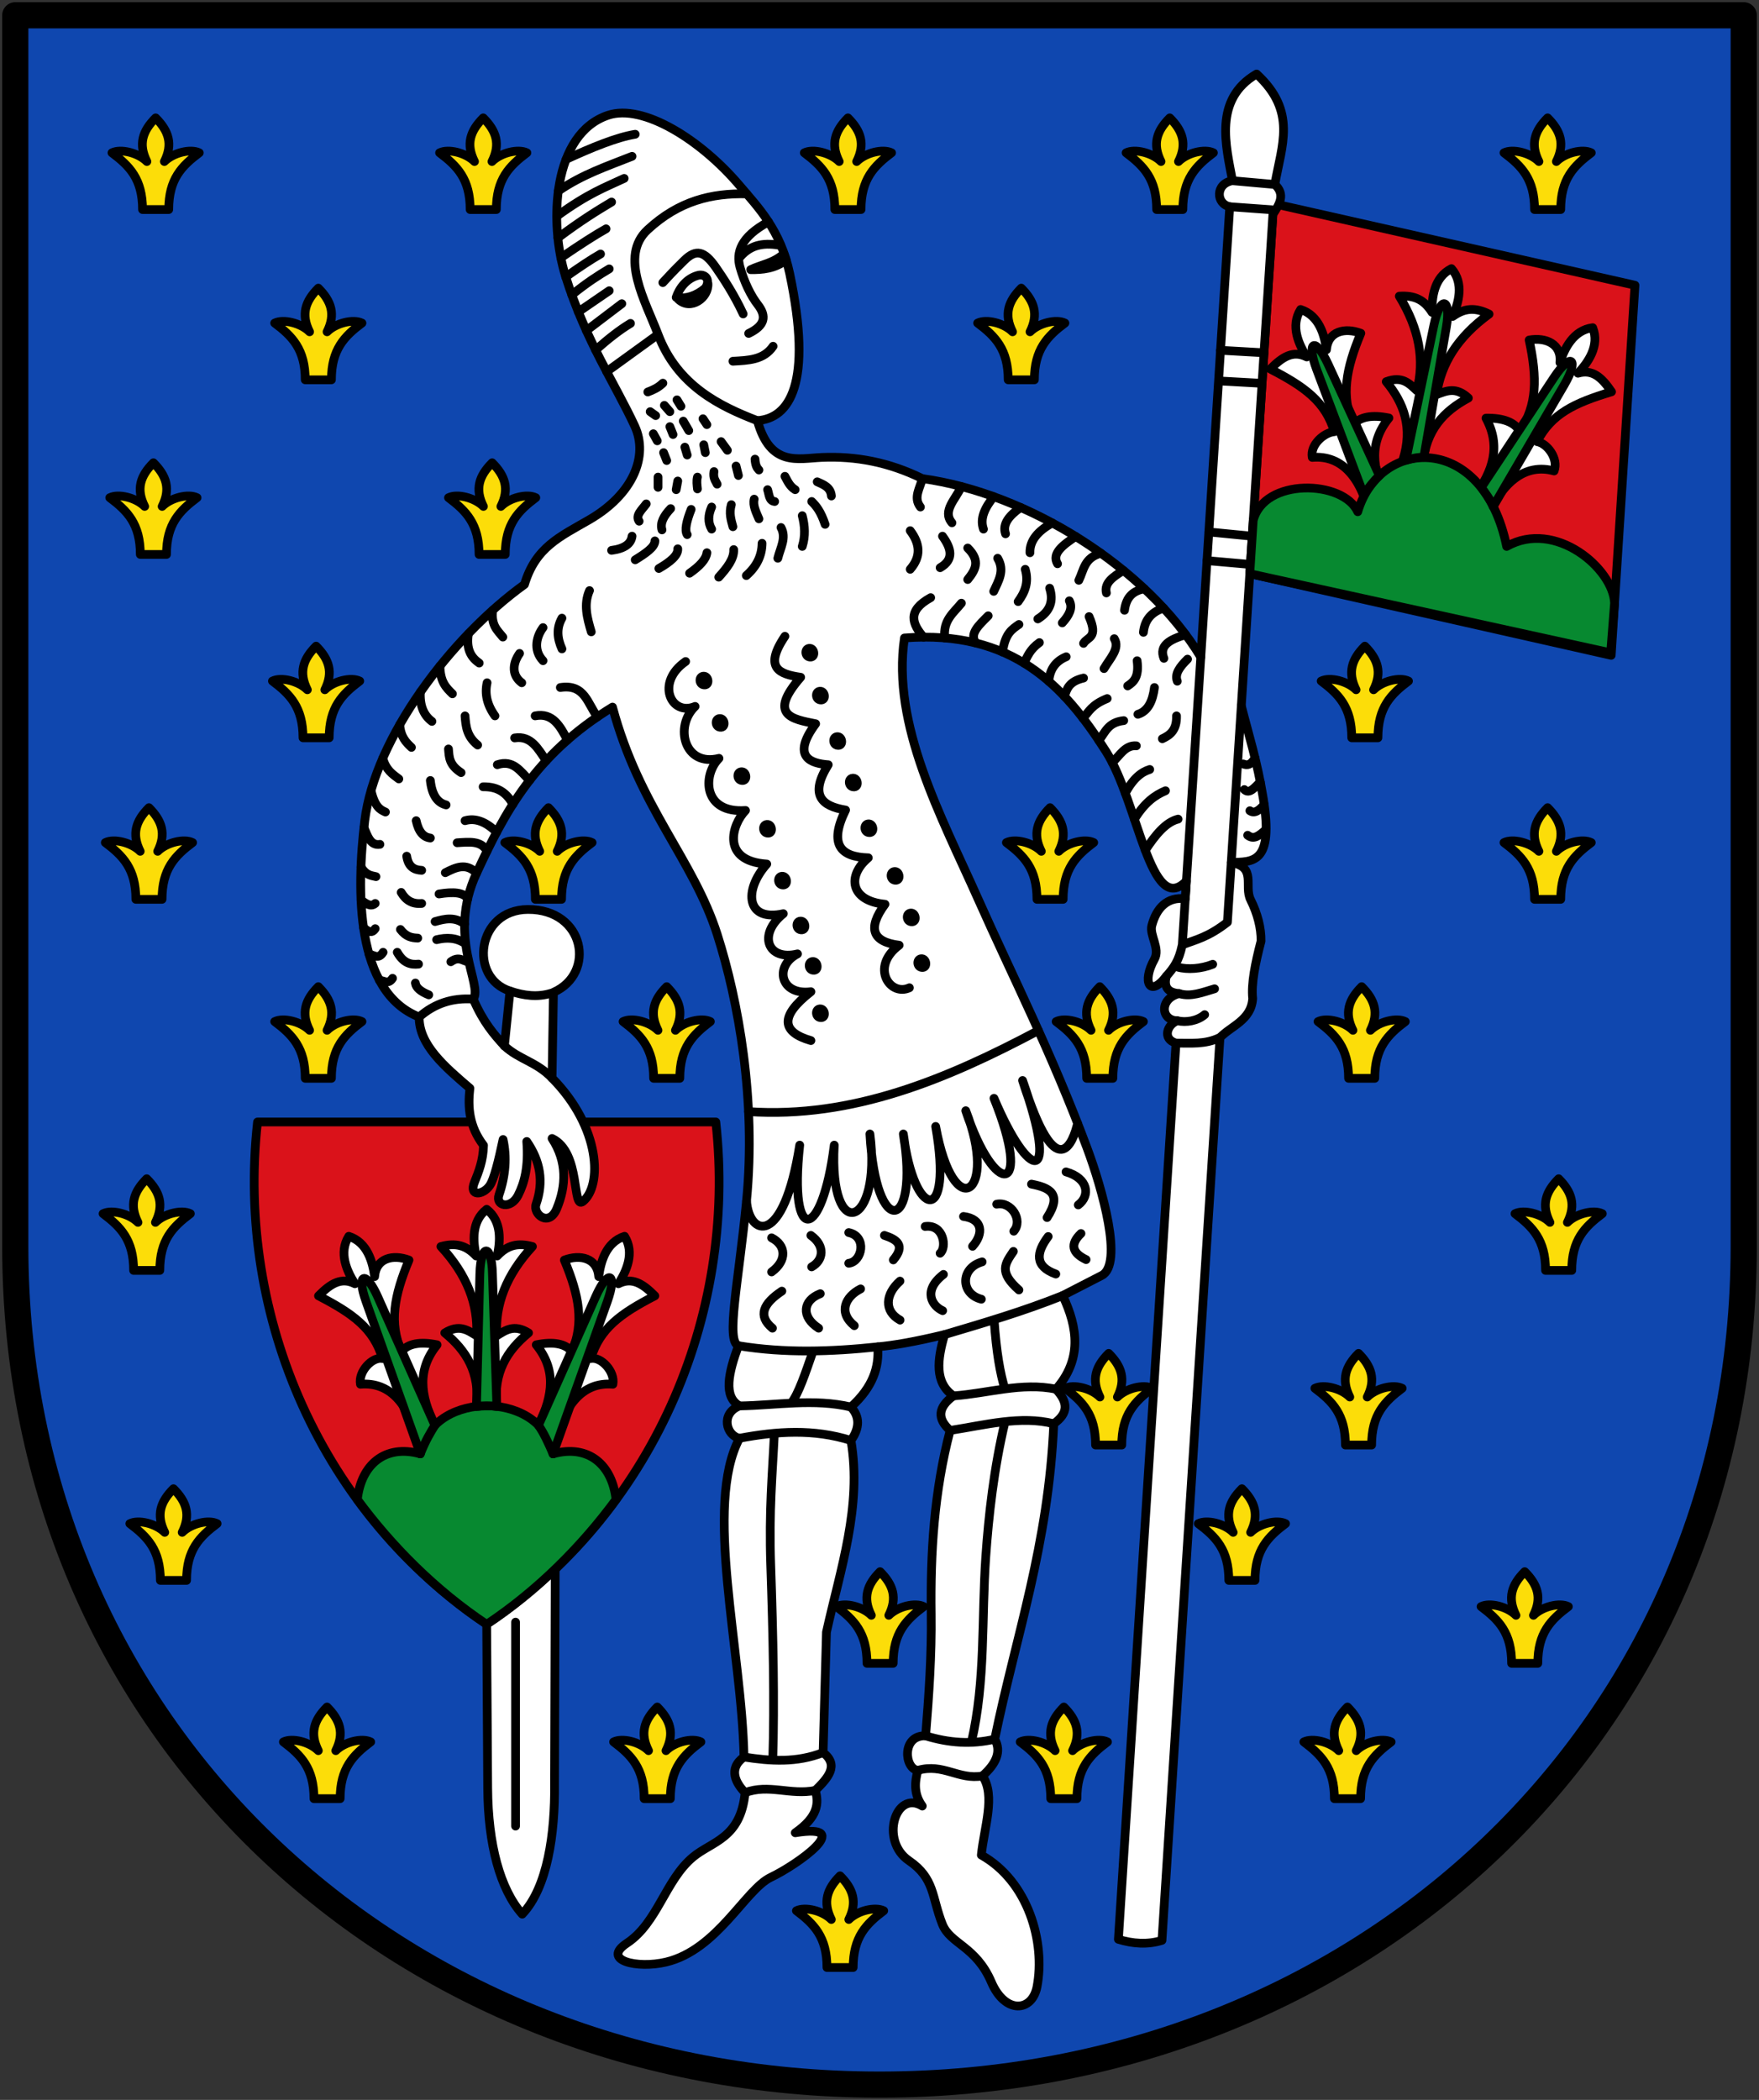 <svg xmlns="http://www.w3.org/2000/svg" height="481" width="403"><rect width="100%" height="100%" fill="#333333" stroke="none"/><g stroke="#000" stroke-linejoin="round"><path d="m3.5 3.5v282c0 110.5 87.5 192 198 192 110.5 0 198-81.5 198-192v-282z" fill="#0f47af" stroke-linecap="round" stroke-width="6"></path><g stroke-width="2"><path d="m59 257h105c5 45-15 90-52.5 115-37.5-25-57.5-70-52.5-115z" fill="#da121a" fill-rule="evenodd" stroke-linecap="round"></path><path d="m291.787 46.643 82.798 18.696-5.449 84.77-82.798-18.696z" fill="#da121a" fill-rule="evenodd" stroke-linecap="round"></path><path d="m133.567 275.192c4.379-3.532 4.15-16.848-7.086-28.258l.317-19.634c9.779-4.293 7.253-19.069-5.872-18.982-11.715.078-13.583 15.655-4.085 18.682l-1.276 12.574c-2.378-2.635-4.757-5.268-7.135-10.722 2.278-3.298-6.082-14.102.753-28.849 6.343-13.685 13.266-27.124 31.146-38.039 6.186 23.082 18.484 34.819 23.998 52.081 4.881 15.279 8.952 37.991 6.707 61.023-1.833 18.801-4.784 32.102-1.856 33.181-2.261 6.159-3.544 11.667.255 13.786-4.45 1.748-3.024 6.845 0 7.404-8.242 15.401.547 48.629 1.021 73.015-3.784 2.726-1.776 6.096.255 8.169-1.031 10.578-7.603 11.109-12.002 14.807-6.287 5.284-8.06 15.013-15.059 19.658-6 3.983 2.392 5.895 8.935 4.34 11.773-2.798 18.157-16.624 23.998-19.403 6.102-2.903 19.651-12.504 5.617-10.212 5.208-3.642 5.456-6.733 4.595-9.701 2.969-2.893 5.503-5.787 1.787-8.68l.766-27.572c3.21-14.488 8.17-28.782 5.617-43.911 2.042-2.893 2.042-5.446 0-7.659 5.065-4.595 6.494-9.191 6.127-13.786 3.605-.336 8.318-1.115 15.318-2.808-1.661 5.721-2.356 11.013 2.042 14.041-3.63 2.638-3.765 5.276-.766 7.914-3.691 14.041-4.527 28.079-4.34 42.124.123 9.275-.521 18.552-1.276 27.827-5.585-.17-4.856 7.574-1.787 7.914-.717 2.723-.957 5.446 1.021 8.169-6.095-3.745-9.791 7.923-3.064 12.51 5.963 4.065 5.207 8.36 7.659 14.552 1.817 4.589 7.668 4.979 11.233 13.275 3.172 7.381 9.359 6.846 10.467 1.021 1.93-10.144-1.974-24.058-12.765-30.125.631-6.315 3.328-13.663.255-18.126 3.171-2.808 4.4-5.617 2.808-8.425 4.855-23.681 12.312-44.326 13.531-72.249 3.368-2.4 3.355-4.846.511-7.914 5.953-6.76 5.065-14.008 1.532-21.445 2.978-1.532 5.957-3.064 8.935-4.595 5.029-2.586.117-19.891-3.319-29.104-8.34-22.362-16.679-38.459-25.019-57.186-8.431-18.934-19.823-39.826-16.85-59.739 24.715-1.902 36.632 10.925 46.209 26.04 7.414 11.702 10.164 38.081 18.387 29.631l-.261 4.06c-4.118-.498-6.607 2.12-7.659 6.135-.579 2.213 1.964 5.268.592 7.717-2.926 5.223-1.057 8.89 2.727 3.899-.58 2.259.125 3.747 2.944 3.966-4.62 1.183-4.223 6.195-.4 6.229-2.323.812-3.558 4.178-.329 5.118l-13.197 205.288c3.328 1.015 6.656 1.265 9.985.241l13.293-206.781c2.497-2.659 7.164-3.968 7.49-8.954-.366-3.378.592-8.081 1.915-13.148.043-3.04-.822-6.328-2.386-9.456-1.598-3.195 1.462-7.466-4.439-8.563 4.839-.203 9.812.46 7.337-14.659-1.418-8.661-3.289-14.338-5.03-21.218l7.239-112.609c1.525-2.273 2.913-4.546.438-6.819 1.563-9.024 5.14-16.714-4.179-25.297-9.958 5.801-6.967 16.59-5.527 24.433-3.95.663-3.82 5.297-.622 5.96l-6.632 103.158c-12.486-20.603-39.667-37.548-63.809-40.879-7.659-3.774-15.262-5.175-22.977-4.851-5.542.233-11.838 2.25-14.807-8.425 7.301-.538 12.756-8.331 7.404-33.699-2.116-10.031-7.3-15.225-11.488-20.168-8.836-10.431-22.087-18.776-30.125-16.084-12.652 4.238-13.663 24.444-9.701 37.018 4.634 14.708 11.429 24.688 15.828 34.21 3.139 6.794-.288 15.552-10.467 21.445-6.651 3.851-12.259 6.255-14.807 14.807-16.781 12.083-34.291 35.143-36.595 54.123-1.939 15.974-2.179 39.228 12.471 44.95-.092 6.353 5.862 11.392 11.615 16.321-.501 4.359-.196 8.718 3.123 13.077-.072 3.464-1.085 5.987-2.097 8.512-1.302 3.25 1.963 2.943 3.507.722 1.023-1.472 2.046-5.765 3.069-10.568.874 3.987.6 8.204-.934 12.672-.883 2.573 2.705 3.418 4.389.093 1.466-2.894 2.425-6.549 1.975-12.316 3.125 4.556 3.919 9.173 2.135 14.359-.792 2.303 2.944 5.365 4.745 1.021 2.16-5.21 2.406-10.714-1.083-16.071 6.703 3.175 4.504 16.498 7.086 14.415z" fill="#fff" fill-rule="evenodd" stroke-linecap="round"></path><path d="m270 37c2-2 6-3 8-2-4 3-7 6-7 13h-6c0-7-3-10-7-13 2-1 6 0 8 2-2-4-1-7 2-10 3 3 4 6 2 10z" fill="#fcdd09" fill-rule="evenodd" stroke-linecap="round"></path><path d="m111.5 372 .235 37.602c.08 12.856 2.839 23.139 7.914 28.849 5.813-6.134 7.525-18.477 7.404-29.87l.149-49.145c-4.897 4.694-10.124 8.892-15.702 12.564z" fill="#fff" fill-rule="evenodd" stroke-linecap="round"></path><path d="m141.135 343.48c-.874-7.971-6.318-12.707-14.424-10.467-1.491-8.153-9.256-11.014-15.21-11.013-5.954-.002-13.719 2.86-15.21 11.013-8.106-2.24-13.551 2.496-14.424 10.467 7.857 10.678 17.929 20.808 29.635 28.593 11.705-7.786 21.778-17.916 29.635-28.593z" fill="#078930" fill-rule="evenodd" stroke-linecap="round"></path><path d="m109.164 322.142c.86-7.732-2.355-12.827-7.258-16.829 3.334-2.06 5.261-.602 7.276.638.433-7.171-2.178-13.929-8.169-20.424 3.365-.906 5.74-.328 8.084 2.17-.726-3.267-1.147-7.939 2.403-10.698 3.55 2.758 3.129 7.431 2.403 10.698 2.344-2.498 4.719-3.076 8.084-2.17-5.992 6.495-8.602 13.252-8.169 20.424 2.015-1.24 3.942-2.698 7.276-.638-4.903 4.002-8.118 9.098-7.258 16.829-1.562-.204-3.109-.095-4.672 0z" fill="#fff" fill-rule="evenodd" stroke-linecap="round"></path><path d="m96.29 333.013c-1.964-11.389-6.967-16.539-13.71-15.943-.541-2.913 2.738-6.365 5.055-5.889-2.046-6.887-6.81-10.301-14.662-14.356 2.852-2.896 5.282-4.314 8.339-2.768-1.8-2.821-3.793-7.068-1.401-10.874 4.279 1.378 5.482 5.912 5.917 9.231.327-4.298 4.276-5.143 7.876-3.783-3.409 8.153-4.572 14.374-1.713 20.965 1.469-1.854 4.313-2.352 8.151-1.556-4.515 5.566-3.958 11.459-.506 18.43-1.201 1.434-2.859 4.28-3.347 6.544z" fill="#fff" fill-rule="evenodd" stroke-linecap="round"></path><path d="m126.71 333.013c1.964-11.389 6.967-16.539 13.71-15.943.541-2.913-2.738-6.365-5.055-5.889 2.046-6.887 6.81-10.301 14.662-14.356-2.852-2.896-5.282-4.314-8.339-2.768 1.8-2.821 3.793-7.068 1.401-10.874-4.279 1.378-5.482 5.912-5.917 9.231-.327-4.298-4.276-5.143-7.876-3.783 3.409 8.153 4.572 14.374 1.713 20.965-1.469-1.854-4.313-2.352-8.151-1.556 4.515 5.566 3.958 11.459.506 18.43 1.201 1.434 2.859 4.28 3.347 6.544z" fill="#fff" fill-rule="evenodd" stroke-linecap="round"></path><path d="m289.888 190.174c-1.447 1.233-2.594 2.26-4.041 1.149m3.79-7.015c-1.093 1.26-2.186 2.161-3.279 1.399m2.39-6.553c-1.222 1.084-2.444 2.858-3.666 1.703m2.443-7.249c-.899 1.652-1.799 1.754-2.698 1.377m-15.401 63.946c3.347-.013 6.693.357 10.04-1.271m-70.934-116.107c2.239 2.949 2.57 5.897 0 8.846m7.401-7.582c2.048 2.812 2.679 5.367-.542 7.221m6.318-4.513c3.063 3.02 1.659 5.146 0 7.221m6.86-4.874c1.695 2.86.171 5.183-.903 7.582m7.221-5.055c.876 3.034-.111 5.323-1.625 7.401m7.221-3.069c.887 2.794.252 5.208-2.708 7.04m7.221-4.152c.854 1.685-.086 3.37-1.625 5.055m6.138-1.444c2.19 5.03-.401 4.596-1.264 6.138m7.04-1.083c1.373 2.287-1.049 4.573-2.347 6.86m7.582-1.805c.495 3.751-.77 4.863-2.166 5.777m6.138.361c-.397 3.13-1.473 5.41-3.791 6.138m8.846.361c.088 3.209-1.434 4.406-3.249 5.235m5.777-18.233c-1.706 1.685-3.022 3.37-2.347 5.055m-56.503-19.135c-5.5 3.017-4.221 6.035-1.627 9.052m8.667-7.789c-1.798 2.235-4.276 3.925-3.809 7.971m9.947-5.083c-2.058 2.083-4.46 4.167-2.796 6.25m9.837-4.264c-1.476 1.049-3.185 1.985-3.744 6.312m8.438-2.16c-2.176 1.568-2.727 3.136-3.52 4.705m9.658-1.455c-2.637 1.089-3.764 3.084-3.998 5.614m7.969-.74c-3.347.77-3.838 2.492-4.37 4.2m9.785.493c-3.677 1.495-4.087 2.991-5.557 4.486m9.348.568c-3.708.426-4.224 2.767-5.712 4.526m8.6 1.251c-2.582-.215-3.806 2.288-5.515 3.819m8.584 1.596c-1.867.582-3.734 1.96-5.6 5.417m9.211-.543c-2.374 1.007-4.748 2.645-7.121 6.519m10.01-.02c-2.791.667-5.204 3.595-7.517 7.128m13.602 37.664c-1.69 1.448-4.263 1.85-6.239 1.398m8.511-7.325c-2.704.78-5.407 1.933-8.111 1.096m-.355-6.075c2.245.649 5.46.403 8.043-.638m-7-4.342c-.771 3.59-1.862 5.061-3.632 7.089m15.152-182.229 9.706.864m-10.328 5.097 9.65.692m-11.764 32.193 9.964.567m-10.295 6.452 9.748.542m-12.514 40.614 9.943.88m-9.521-7.445 9.937.973m-15.238 22.568c-3.577 1.039-6.189 2.464-4.993 5.412m-.087-11.515c-3.152 1.044-4.334 3.074-4.607 5.558m.215-9.978c-2.329.421-4.135 1.628-4.548 4.923m-.251-9.121c-2.271 1.393-4.458 2.814-3.901 5.149m-1.248-9.084c-3.828.996-3.924 3.858-5.07 6.195m-.72-10.044c-2.84 1.923-5.555 3.859-4.154 6.253m-1.202-9.347c-3.289 1.821-5.195 4.037-5.116 6.82m-2.132-10.368c-2.574 1.809-4.243 3.748-3.465 6.036m-5.055-1.083c-.876-2.475.358-4.95 2.356-7.426m-7.445-2.331c-1.108 2.771-4.473 5.542-2.131 8.312m-6.798-10.119c-.484 2.169-2.13 4.339-.423 6.508m-61.919-21.843 1.264.903m1.986-2.347 1.264 1.444m1.625-2.708.912 1.475m9.198 8.093 1.444 1.986m-5.416-1.264.361 1.805m-4.694-1.264.542 1.805m-5.416-.542.722 1.805m-3.069-6.138.903 1.625m2.888-3.249.722 1.805m2.347-3.069 1.264 2.166m3.249-2.708.894 1.347m-11.183 12.011v2.347m4.513-1.444-.361 1.986m4.874-2.888c-.239.903-.086 1.805 0 2.708m3.791-3.971c-.249 1.453.33 2.077.722 2.888m4.333-4.152.542 2.166m3.8-3.747c.088 1.456.469 2.035.894 2.483m8.304 4.513c-1.267-.777-1.724-1.96-2.347-3.06m-2.347 5.768c-1.31-.134-1.254-1.634-1.625-2.708m-1.986 6.679c-.626-1.504-1.433-3.009-1.083-4.513m-5.235 1.264c-.553 1.909-.08 3.477.361 5.055m-4.874-4.513c-.819 1.849-.882 3.546 0 5.055m-4.694-4.513c-1.057 2.681-1.544 4.793-.903 5.777m-3.791-5.957c-1.541 1.625-2.479 3.249-1.986 4.874m-3.61-5.957c-.954 1.324-2.578 2.648-1.625 3.971m1.986-29.606c1.151-.441 2.301-.909 3.452-2.017m-7.062 35.052c-.226 1.752-1.744 2.859-4.694 3.249m9.929-2.166c.009 1.444-2.184 2.888-4.513 4.333m9.748-2.527c.108 1.504-1.729 3.009-4.333 4.513m11.012-3.61c-.195 1.565-1.739 3.129-3.971 4.694m10.109-5.416c.114 2.106-1.529 4.212-3.43 6.318m9.929-7.762c-.025 2.804-1.203 5.278-3.61 7.401m7.943-11.012c1.31 2.347-.161 4.694-.722 7.04m5.596-9.748c.608 2.347.751 4.694 0 7.04m2.166-10.29c1.023 1.008 2.046 2.216 3.069 5.235m-1.805-9.748c1.493.673 3.076 1.257 3.249 3.249m-35.087-45.069c2.819 2.72 7.042-.345 6.798-3.614m-7.274 3.191c.698-2.08 2.369-4.373 5.055-5.055 1.407-.357 2.924.791 1.665 2.888-2.171 1.882-4.341 2.441-6.512 2.285m-3.268-3.505c1.562-1.633 1.634-1.863 4.927-5.098 2.656-2.609 4.56-2.218 7.221 1.625 1.694 2.446 4.171 6.168 6.256 10.651m1.718-10.14c2.546-1.216 5.092-1.41 7.638-3.651l.521 1.465c-2.72 1.98-5.439 2.223-8.159 2.186zm6.876-5.565c-3.365-.554-6.616-.483-9.307 2.668m1.977 17.507c3.724-1.798 4.182-3.899 2.082-6.605-1.612-2.076-3.099-5.166-4.059-8.546-.948-3.339.095-6.939 6.508-10.408m-31.61 23.256c-2.478 1.48-5.172 3.608-7.989 6.108m6.004-10.621-8.118 6.166m5.23-9.138c-1.697 1.175-4.379 3.007-7.074 4.848m7.074-9.849c-2.476 1.478-5.086 3.134-8.57 5.957m6.584-9.365c-2.121 1.208-4.839 3.011-7.98 5.24m9.244-11.007c-2.459 1.382-5.857 3.547-10.358 6.631m11.622-12.768c-3.395 2.03-6.908 4.178-12.307 8.212m15.195-13.627c-4.434 2.091-8.12 3.352-15.454 8.665m17.259-13.72c-5.631 2.25-11.262 4.079-16.893 7.94m17.615-12.994c-4.267.701-9.874 3.01-15.83 5.737m21.065 40.115-11.774 8.527m34.526 11.223c-8.524-3.296-18.293-7.954-22.753-19.75-2.848-7.535-8.957-17.9-2.391-23.975 7.21-6.671 14.72-8.405 22.706-8.224m-3.166 38.336c3.485-.207 7.043-.25 9.207-3.43m2.708 66.432c-4.982 7.395-1.12 8.69 3.61 9.387-7.565 8.686-1.936 9.591 3.43 10.651-5.725 7.741-.913 9.109 2.888 9.387-4.358 6.984-1.49 9.484 3.971 10.374-3.932 7.992-1.048 10.757 5.204 10.941-4.895 4.104-4.188 9.866 3.822 10.638-4.065 5.531-2.898 8.621 3.249 9.387-6.723 4.994-2.069 11.818 2.347 9.748m-51.268-74.736c-6.985 4.821-3.302 12.612 2.166 10.29-4.839 4.662-2.398 13.888 5.478 11.893-3.84 3.891-3.649 12.662 6.076 11.936-3.149 3.248-5.67 11.582 4.874 12.275-5.433 6.127-4.625 13.28 3.791 11.373-5.972 4.805-3.55 10.882 3.249 9.207-5.428 2.815-3.941 9.583 3.069 8.665-7.285 5.685-6.666 9.25 0 11.192m-57.406-80.874c5.693-.88 6.237 3.857 8.51 6.708m-1.83-28.912c-1.399 3.151-.528 6.302.405 9.453m112.195 137.814c-2.58 2.487-2.025 4.453 1.171 5.978m-8.68-5.286c-2.759 3.699-3.173 6.812 1.743 8.592m-8.456 3.649c-4.667-4.116-3.174-6.003-1.264-8.835m-7.161 2.403c-5.022 1.405-4.994 7.324-.181 8.549m-8.861 2.628c-2.315-1.009-4.746-4.495.181-8.306m-9.957 1.532c-3.351 2.978-3.73 6.86.018 8.935m-9.041-7.148c-3.449 1.752-5.234 5.324-1.444 8.425m-7.796-7.329c-3.992 1.551-4.46 5.268-.374 7.901m-8.425-8.487c-4.253 2.829-5.6 5.658-2.161 8.487m67.262-35.803c5.147 1.471 5.598 5.47 2.808 7.571m-10.722-4.763c4.011.791 7.156 2.123 3.574 7.659m-11.55-3.064c3.342-.708 6.094 3.661 3.922 6.189m-11.519-3.381c4.445.572 4.638 3.981 2.073 6.836m-10.859-4.539c4.314-.569 4.987 4.876 3.425 6.127m-10.722 1.532c2.817-3.33.855-4.668-2.042-5.617m-8.169-.647c4.258.91 3.083 6.662 0 7.03m-8.68-6.382c3.367 2.403 2.882 5.709.181 7.21m-9.178-6.656c3.336 1.702 3.582 5.209 0 7.814m-5.741-16.275c.552 8.025 8.426 10.918 12.185-12.772-2.558 23.393 5.18 21.838 7.914 0-1.265 23.07 10.937 18.711 8.169-2.553 1.355 24.395 11.347 22.266 7.659 0 2.455 19.64 11.432 21.147 7.404-1.725 4.15 22.838 14.38 15.37 6.893-3.605 6.687 20.096 15.465 19.432 6.47-2.839 8.104 19.188 15.107 20.222 6.55-4.085 7.872 24.988 11.675 13.844 12.609 9.818m-75.389-2.683c23.775 1.594 45.329-7.366 66.409-18.578m-7.727 81.926c-1.016-3.365-1.888-8.02-2.425-15.701m-46.503 19.128c1.678-2.041 3.356-7.12 5.034-11.954m-8.873 18.857c-.454 9.461-1.257 17.656-.832 30.24.541 15.996.888 31.489.463 44.626m53.223-77.533c-2.567 10.653-3.774 21.75-4.414 30.864-1.006 14.324-.005 28.395-3.296 42.593m5.338-.725c-5.276 1.256-10.552.865-15.828-.766m-1.787 7.914c5.786-1.701 9.349 2.247 14.807 1.276m-38.294 3.319c-5.722 1.146-10.722-1.541-16.084.511m-1.276-88.588c8.51-.138 17.02-1.755 25.53.255m0 7.659c-8.51-2.699-17.02-2.115-25.53-.511m48.251-1.787c8.019-1.243 16.176-3.457 23.743-1.532m-22.977-6.382c7.829-.549 15.658-3.179 23.487-1.532m-25.53-12.51c9.02-2.681 18.041-5.319 27.061-8.935m-74.291 11.488c10.637 1.75 21.275 1.378 31.912.255m-82.971 63.058v46.719m156.992-267.774-4.238 65.919c3.151-1.215 5.903-1.731 10.333-5.185l3.186-49.561m-167.55 65.319c3.188 1.085 6.324 1.46 9.372.519m-22.926-7.221c1.866-1.356 2.714-.165 3.971 0m-7.221-5.055c2.218-.525 4.437-.548 6.655.957m-7.016-5.109c2.255-.639 4.51-1.142 6.765.557m-5.862-6.875c3.252-.54 5.697-.389 6.572 1.109m2.031-5.879c-2.386-2.45-4.773-1.316-7.159-.104m2.708-6.86c2.679-.157 5.484-.565 6.847 1.909m-5.042-6.964c2.415-.695 4.829.269 7.244 2.637m-3.092-10.4c3.672-.073 5.519 1.678 6.825 3.971m-3.575-9.026c3.682-1.24 5.325 1.6 7.399 3.577m-3.427-9.715c3.814-.6 5.379 2.55 7.232 5.219m-2.539-10.274c4.007-.794 5.724 2.338 7.402 5.538m-27.801 14.861c-2.049-.512-3.263-2.361-3.61-5.596m0 13.178c-1.573-.18-2.697-1.41-3.249-3.971m1.264 11.373c-1.718-.078-3.067-.8-3.43-3.249m3.43 10.831c-2.084.197-3.631-.682-4.694-2.527m3.791 10.47c-1.324-.052-2.648-.258-3.971-1.986m4.152 7.943c-1.761.187-3.451-.194-4.874-2.708m4.152 7.04c.124 1.082 1.244 1.966 3.069 2.708m-8.304-3.791c-.999 1.512-1.998.469-2.996.461m.83-6.418c-1.068 1.727-2.137.576-3.205.449m1.4-5.865c-.889 1.326-1.778.453-2.667-.189m-.581-6.345c1.083.724 2.165 1.671 3.248.758m-3.259-8.355c1.146 1.911 2.293 1.939 3.439 2.217m-2.757-11.208c.84 1.934 1.509 4.166 3.659 3.807m-1.986-12.095c.866 3.521 2.05 4.176 3.249 4.694m-.61-12.3c.766 2.724 2.256 3.637 3.679 4.718m.199-12.412c.238 2.828 1.453 4.027 2.69 5.191m2.046-12.658c-.163 3.105.768 5.298 2.648 6.701m1.836-12.674c.06 3.68 1.471 4.997 2.858 6.355m3.656-13.758c-.557 3.623.67 5.463 2.482 6.718m3.087-12.105c-.41 3.473 1.113 4.626 2.328 6.148m-12.456 25.634c.16 1.805.094 3.61 2.888 5.416m.903-12.998c.175 2.339.385 4.673 2.888 6.679m2.166-14.261c-.564 2.527-.014 5.055 1.805 7.582m5.64-14.305c-1.759 2.496-1.692 5.12.498 6.723m4.874-12.637c-1.419 1.889-2.376 5.055 0 7.582m4.333-9.748c-1.325 2.347-1.051 4.694 0 7.04m-20.312 80.221c-4.818-.35-8.937 1.048-12.393 4.102m19.529 6.62c3.383 3.141 7.277 3.577 10.916 7.36m59.282-96.431c1.116-.1.796-2.094-.361-1.998-1.157.096-1.011 2.098.361 1.998m2.425 9.829c1.116-.1.796-2.094-.361-1.998-1.157.096-1.011 2.098.361 1.998m-26.678-3.446c1.116-.1.796-2.094-.361-1.998-1.157.096-1.011 2.098.361 1.998m3.702 9.701c1.116-.1.796-2.094-.361-1.998-1.157.096-1.011 2.098.361 1.998m4.978 12.19c1.116-.1.796-2.094-.361-1.998-1.157.096-1.011 2.098.361 1.998m5.872 12.063c1.116-.1.796-2.094-.361-1.998-1.157.096-1.011 2.098.361 1.998m3.447 11.871c1.116-.1.796-2.094-.361-1.998-1.157.096-1.011 2.098.361 1.998m4.212 10.276c1.116-.1.796-2.094-.361-1.998-1.157.096-1.011 2.098.361 1.998m2.808 9.255c1.116-.1.796-2.094-.361-1.998-1.157.096-1.011 2.098.361 1.998m1.659 10.85c1.116-.1.796-2.094-.361-1.998-1.157.096-1.011 2.098.361 1.998m3.957-62.356c1.116-.1.796-2.094-.361-1.998-1.157.096-1.011 2.098.361 1.998m3.574 9.51c1.116-.1.796-2.094-.361-1.998-1.157.096-1.011 2.098.361 1.998m3.574 10.467c1.116-.1.796-2.094-.361-1.998-1.157.096-1.011 2.098.361 1.998m5.999 10.914c1.116-.1.796-2.094-.361-1.998-1.157.096-1.011 2.098.361 1.998m3.702 9.51c1.116-.1.796-2.094-.361-1.998-1.157.096-1.011 2.098.361 1.998m2.425 10.467c1.116-.1.796-2.094-.361-1.998-1.157.096-1.011 2.098.361 1.998m-40.966 180.85c6.042.955 12.084 1.358 18.126-1.021" fill="none" stroke-linecap="round"></path><path d="m321.421 105.345c2.355-7.414.2-13.04-3.826-17.924 3.673-1.368 5.277.439 7.011 2.049 1.827-6.948.588-14.085-4.017-21.627 3.477-.23 5.694.801 7.504 3.709-.073-3.346.428-8.01 4.449-10.021 2.942 3.399 1.616 7.899.265 10.961 2.787-1.992 5.23-2.093 8.352-.547-7.146 5.198-11.028 11.314-12.006 18.432 2.218-.822 4.393-1.875 7.26.797-5.591 2.966-9.74 7.334-10.409 15.085-1.492-.505-3.03-.701-4.581-.914z" fill="#fff" fill-rule="evenodd" stroke-linecap="round"></path><path d="m314.36 120.719c-1.964-11.389-6.967-16.539-13.71-15.943-.541-2.913 2.738-5.733 5.055-5.889-2.046-6.887-6.81-10.301-14.662-14.356 2.852-2.896 5.282-4.314 8.339-2.768-1.8-2.821-3.793-7.068-1.401-10.874 4.279 1.378 5.482 5.912 5.917 9.231.327-4.298 4.276-5.143 7.876-3.783-3.409 8.153-4.572 14.374-1.713 20.965 1.469-1.854 4.313-2.352 8.151-1.556-4.515 5.566-3.958 11.459-.506 18.43-1.201 1.434-2.859 4.28-3.347 6.544z" fill="#fff" fill-rule="evenodd" stroke-linecap="round"></path><path d="m339.65 121.036c4.022-10.835 9.886-14.979 16.404-13.155 1.067-2.764-1.523-6.308-3.888-6.717 3.276-6.394 8.586-8.876 17.049-11.419-2.272-3.37-4.4-5.211-7.689-4.252 2.287-2.443 5.026-6.252 3.373-10.432-4.46.569-6.475 4.805-7.511 7.987.468-4.285-3.259-5.84-7.047-5.165 1.854 8.64 1.855 14.969-2.166 20.923-1.104-2.092-3.808-3.104-7.726-3.027 3.417 6.3 1.787 11.99-2.887 18.209.917 1.63 2.024 4.732 2.088 7.047z" fill="#fff" fill-rule="evenodd" stroke-linecap="round"></path><path d="m345.187 125.163c-5.34-26.132-28.993-25.186-34.119-7.943-3.311-7.302-21.475-7.856-23.948 2.013l-.783 12.18 82.678 18.121.89-11.408c-.283-7.823-13.561-19.267-24.719-12.962z" fill="#078930" fill-rule="evenodd"></path><path d="m235.985 76c2-2 6-3 8-2-4 3-7 6-7 13h-6c0-7-3-10-7-13 2-1 6 0 8 2-2-4-1-7 2-10 3 3 4 6 2 10z" fill="#fcdd09" fill-rule="evenodd" stroke-linecap="round"></path><path d="m196.27 37c2-2 6-3 8-2-4 3-7 6-7 13h-6c0-7-3-10-7-13 2-1 6 0 8 2-2-4-1-7 2-10 3 3 4 6 2 10z" fill="#fcdd09" fill-rule="evenodd" stroke-linecap="round"></path><path d="m356.574 37c2-2 6-3 8-2-4 3-7 6-7 13h-6c0-7-3-10-7-13 2-1 6 0 8 2-2-4-1-7 2-10 3 3 4 6 2 10z" fill="#fcdd09" fill-rule="evenodd" stroke-linecap="round"></path><path d="m314.693 158c2-2 6-3 8-2-4 3-7 6-7 13h-6c0-7-3-10-7-13 2-1 6 0 8 2-2-4-1-7 2-10 3 3 4 6 2 10z" fill="#fcdd09" fill-rule="evenodd" stroke-linecap="round"></path><path d="m356.574 195c2-2 6-3 8-2-4 3-7 6-7 13h-6c0-7-3-10-7-13 2-1 6 0 8 2-2-4-1-7 2-10 3 3 4 6 2 10z" fill="#fcdd09" fill-rule="evenodd" stroke-linecap="round"></path><path d="m313.97 236c2-2 6-3 8-2-4 3-7 6-7 13h-6c0-7-3-10-7-13 2-1 6 0 8 2-2-4-1-7 2-10 3 3 4 6 2 10z" fill="#fcdd09" fill-rule="evenodd" stroke-linecap="round"></path><path d="m359.101 280c2-2 6-3 8-2-4 3-7 6-7 13h-6c0-7-3-10-7-13 2-1 6 0 8 2-2-4-1-7 2-10 3 3 4 6 2 10z" fill="#fcdd09" fill-rule="evenodd" stroke-linecap="round"></path><path d="m313.248 320c2-2 6-3 8-2-4 3-7 6-7 13h-6c0-7-3-10-7-13 2-1 6 0 8 2-2-4-1-7 2-10 3 3 4 6 2 10z" fill="#fcdd09" fill-rule="evenodd" stroke-linecap="round"></path><path d="m351.324 370c2-2 6-3 8-2-4 3-7 6-7 13h-6c0-7-3-10-7-13 2-1 6 0 8 2-2-4-1-7 2-10 3 3 4 6 2 10z" fill="#fcdd09" fill-rule="evenodd" stroke-linecap="round"></path><path d="m286.531 351c2-2 6-3 8-2-4 3-7 6-7 13h-6c0-7-3-10-7-13 2-1 6 0 8 2-2-4-1-7 2-10 3 3 4 6 2 10z" fill="#fcdd09" fill-rule="evenodd" stroke-linecap="round"></path><path d="m256.004 320c2-2 6-3 8-2-4 3-7 6-7 13h-6c0-7-3-10-7-13 2-1 6 0 8 2-2-4-1-7 2-10 3 3 4 6 2 10z" fill="#fcdd09" fill-rule="evenodd" stroke-linecap="round"></path><path d="m310.721 401c2-2 6-3 8-2-4 3-7 6-7 13h-6c0-7-3-10-7-13 2-1 6 0 8 2-2-4-1-7 2-10 3 3 4 6 2 10z" fill="#fcdd09" fill-rule="evenodd" stroke-linecap="round"></path><path d="m245.733 401c2-2 6-3 8-2-4 3-7 6-7 13h-6c0-7-3-10-7-13 2-1 6 0 8 2-2-4-1-7 2-10 3 3 4 6 2 10z" fill="#fcdd09" fill-rule="evenodd" stroke-linecap="round"></path><path d="m194.465 439.673c2-2 6-3 8-2-4 3-7 6-7 13h-6c0-7-3-10-7-13 2-1 6 0 8 2-2-4-1-7 2-10 3 3 4 6 2 10z" fill="#fcdd09" fill-rule="evenodd" stroke-linecap="round"></path><path d="m203.63 370c2-2 6-3 8-2-4 3-7 6-7 13h-6c0-7-3-10-7-13 2-1 6 0 8 2-2-4-1-7 2-10 3 3 4 6 2 10z" fill="#fcdd09" fill-rule="evenodd" stroke-linecap="round"></path><path d="m152.584 401c2-2 6-3 8-2-4 3-7 6-7 13h-6c0-7-3-10-7-13 2-1 6 0 8 2-2-4-1-7 2-10 3 3 4 6 2 10z" fill="#fcdd09" fill-rule="evenodd" stroke-linecap="round"></path><path d="m154.75 236c2-2 6-3 8-2-4 3-7 6-7 13h-6c0-7-3-10-7-13 2-1 6 0 8 2-2-4-1-7 2-10 3 3 4 6 2 10z" fill="#fcdd09" fill-rule="evenodd" stroke-linecap="round"></path><path d="m127.657 195c2-2 6-3 8-2-4 3-7 6-7 13h-6c0-7-3-10-7-13 2-1 6 0 8 2-2-4-1-7 2-10 3 3 4 6 2 10z" fill="#fcdd09" fill-rule="evenodd" stroke-linecap="round"></path><path d="m74.93 236c2-2 6-3 8-2-4 3-7 6-7 13h-6c0-7-3-10-7-13 2-1 6 0 8 2-2-4-1-7 2-10 3 3 4 6 2 10z" fill="#fcdd09" fill-rule="evenodd" stroke-linecap="round"></path><path d="m35.614 280c2-2 6-3 8-2-4 3-7 6-7 13h-6c0-7-3-10-7-13 2-1 6 0 8 2-2-4-1-7 2-10 3 3 4 6 2 10z" fill="#fcdd09" fill-rule="evenodd" stroke-linecap="round"></path><path d="m41.742 351c2-2 6-3 8-2-4 3-7 6-7 13h-6c0-7-3-10-7-13 2-1 6 0 8 2-2-4-1-7 2-10 3 3 4 6 2 10z" fill="#fcdd09" fill-rule="evenodd" stroke-linecap="round"></path><path d="m76.93 401c2-2 6-3 8-2-4 3-7 6-7 13h-6c0-7-3-10-7-13 2-1 6 0 8 2-2-4-1-7 2-10 3 3 4 6 2 10z" fill="#fcdd09" fill-rule="evenodd" stroke-linecap="round"></path><path d="m36.125 195c2-2 6-3 8-2-4 3-7 6-7 13h-6c0-7-3-10-7-13 2-1 6 0 8 2-2-4-1-7 2-10 3 3 4 6 2 10z" fill="#fcdd09" fill-rule="evenodd" stroke-linecap="round"></path><path d="m74.419 158c2-2 6-3 8-2-4 3-7 6-7 13h-6c0-7-3-10-7-13 2-1 6 0 8 2-2-4-1-7 2-10 3 3 4 6 2 10z" fill="#fcdd09" fill-rule="evenodd" stroke-linecap="round"></path><path d="m114.756 116c2-2 6-3 8-2-4 3-7 6-7 13h-6c0-7-3-10-7-13 2-1 6 0 8 2-2-4-1-7 2-10 3 3 4 6 2 10z" fill="#fcdd09" fill-rule="evenodd" stroke-linecap="round"></path><path d="m37.146 116c2-2 6-3 8-2-4 3-7 6-7 13h-6c0-7-3-10-7-13 2-1 6 0 8 2-2-4-1-7 2-10 3 3 4 6 2 10z" fill="#fcdd09" fill-rule="evenodd" stroke-linecap="round"></path><path d="m74.93 76c2-2 6-3 8-2-4 3-7 6-7 13h-6c0-7-3-10-7-13 2-1 6 0 8 2-2-4-1-7 2-10 3 3 4 6 2 10z" fill="#fcdd09" fill-rule="evenodd" stroke-linecap="round"></path><path d="m112.714 37c2-2 6-3 8-2-4 3-7 6-7 13h-6c0-7-3-10-7-13 2-1 6 0 8 2-2-4-1-7 2-10 3 3 4 6 2 10z" fill="#fcdd09" fill-rule="evenodd" stroke-linecap="round"></path><path d="m37.657 37c2-2 6-3 8-2-4 3-7 6-7 13h-6c0-7-3-10-7-13 2-1 6 0 8 2-2-4-1-7 2-10 3 3 4 6 2 10z" fill="#fcdd09" fill-rule="evenodd" stroke-linecap="round"></path><path d="m242.574 195c2-2 6-3 8-2-4 3-7 6-7 13h-6c0-7-3-10-7-13 2-1 6 0 8 2-2-4-1-7 2-10 3 3 4 6 2 10z" fill="#fcdd09" fill-rule="evenodd" stroke-linecap="round"></path><path d="m253.97 236c2-2 6-3 8-2-4 3-7 6-7 13h-6c0-7-3-10-7-13 2-1 6 0 8 2-2-4-1-7 2-10 3 3 4 6 2 10z" fill="#fcdd09" fill-rule="evenodd" stroke-linecap="round"></path><path d="m109.164 322.142.774-30.329c.183-7.172 2.761-6.897 2.888 0l1.01 30.329c-1.648-.206-3.19-.173-4.672 0z" fill="#078930" fill-rule="evenodd" stroke-linecap="round"></path><path d="m123.364 326.469 13.102-29.439c2.917-6.554 4.988-5.403 2.673 1.095l-12.428 34.888c-.936-2.22-2.166-4.865-3.346-6.543z" fill="#078930" fill-rule="evenodd" stroke-linecap="round"></path><path d="m322.088 105.437 6.416-30.89c1.459-7.024 4.038-6.407 2.862.39l-5.162 29.822c-1.334-.066-2.611.227-4.115.678z" fill="#078930" fill-rule="evenodd" stroke-linecap="round"></path><path d="m339.385 111.629 16.646-25.154c3.959-5.983 5.833-4.284 2.354 1.673l-16.296 27.905c-.588-1.622-1.936-3.291-2.705-4.425z" fill="#078930" fill-rule="evenodd" stroke-linecap="round"></path><path d="m316.033 108.939-11.75-25.503c-3.002-6.516-5.052-5.246-2.623 1.21l10.772 28.629c1.11-1.536 2.313-3.149 3.601-4.336z" fill="#078930" fill-rule="evenodd" stroke-linecap="round"></path><path d="m86.535 297.029 13.102 29.439c-1.018 1.692-2 3.209-3.346 6.543l-12.428-34.888c-2.347-6.59-.005-7.112 2.673-1.095z" fill="#078930" fill-rule="evenodd" stroke-linecap="round"></path></g></g></svg>